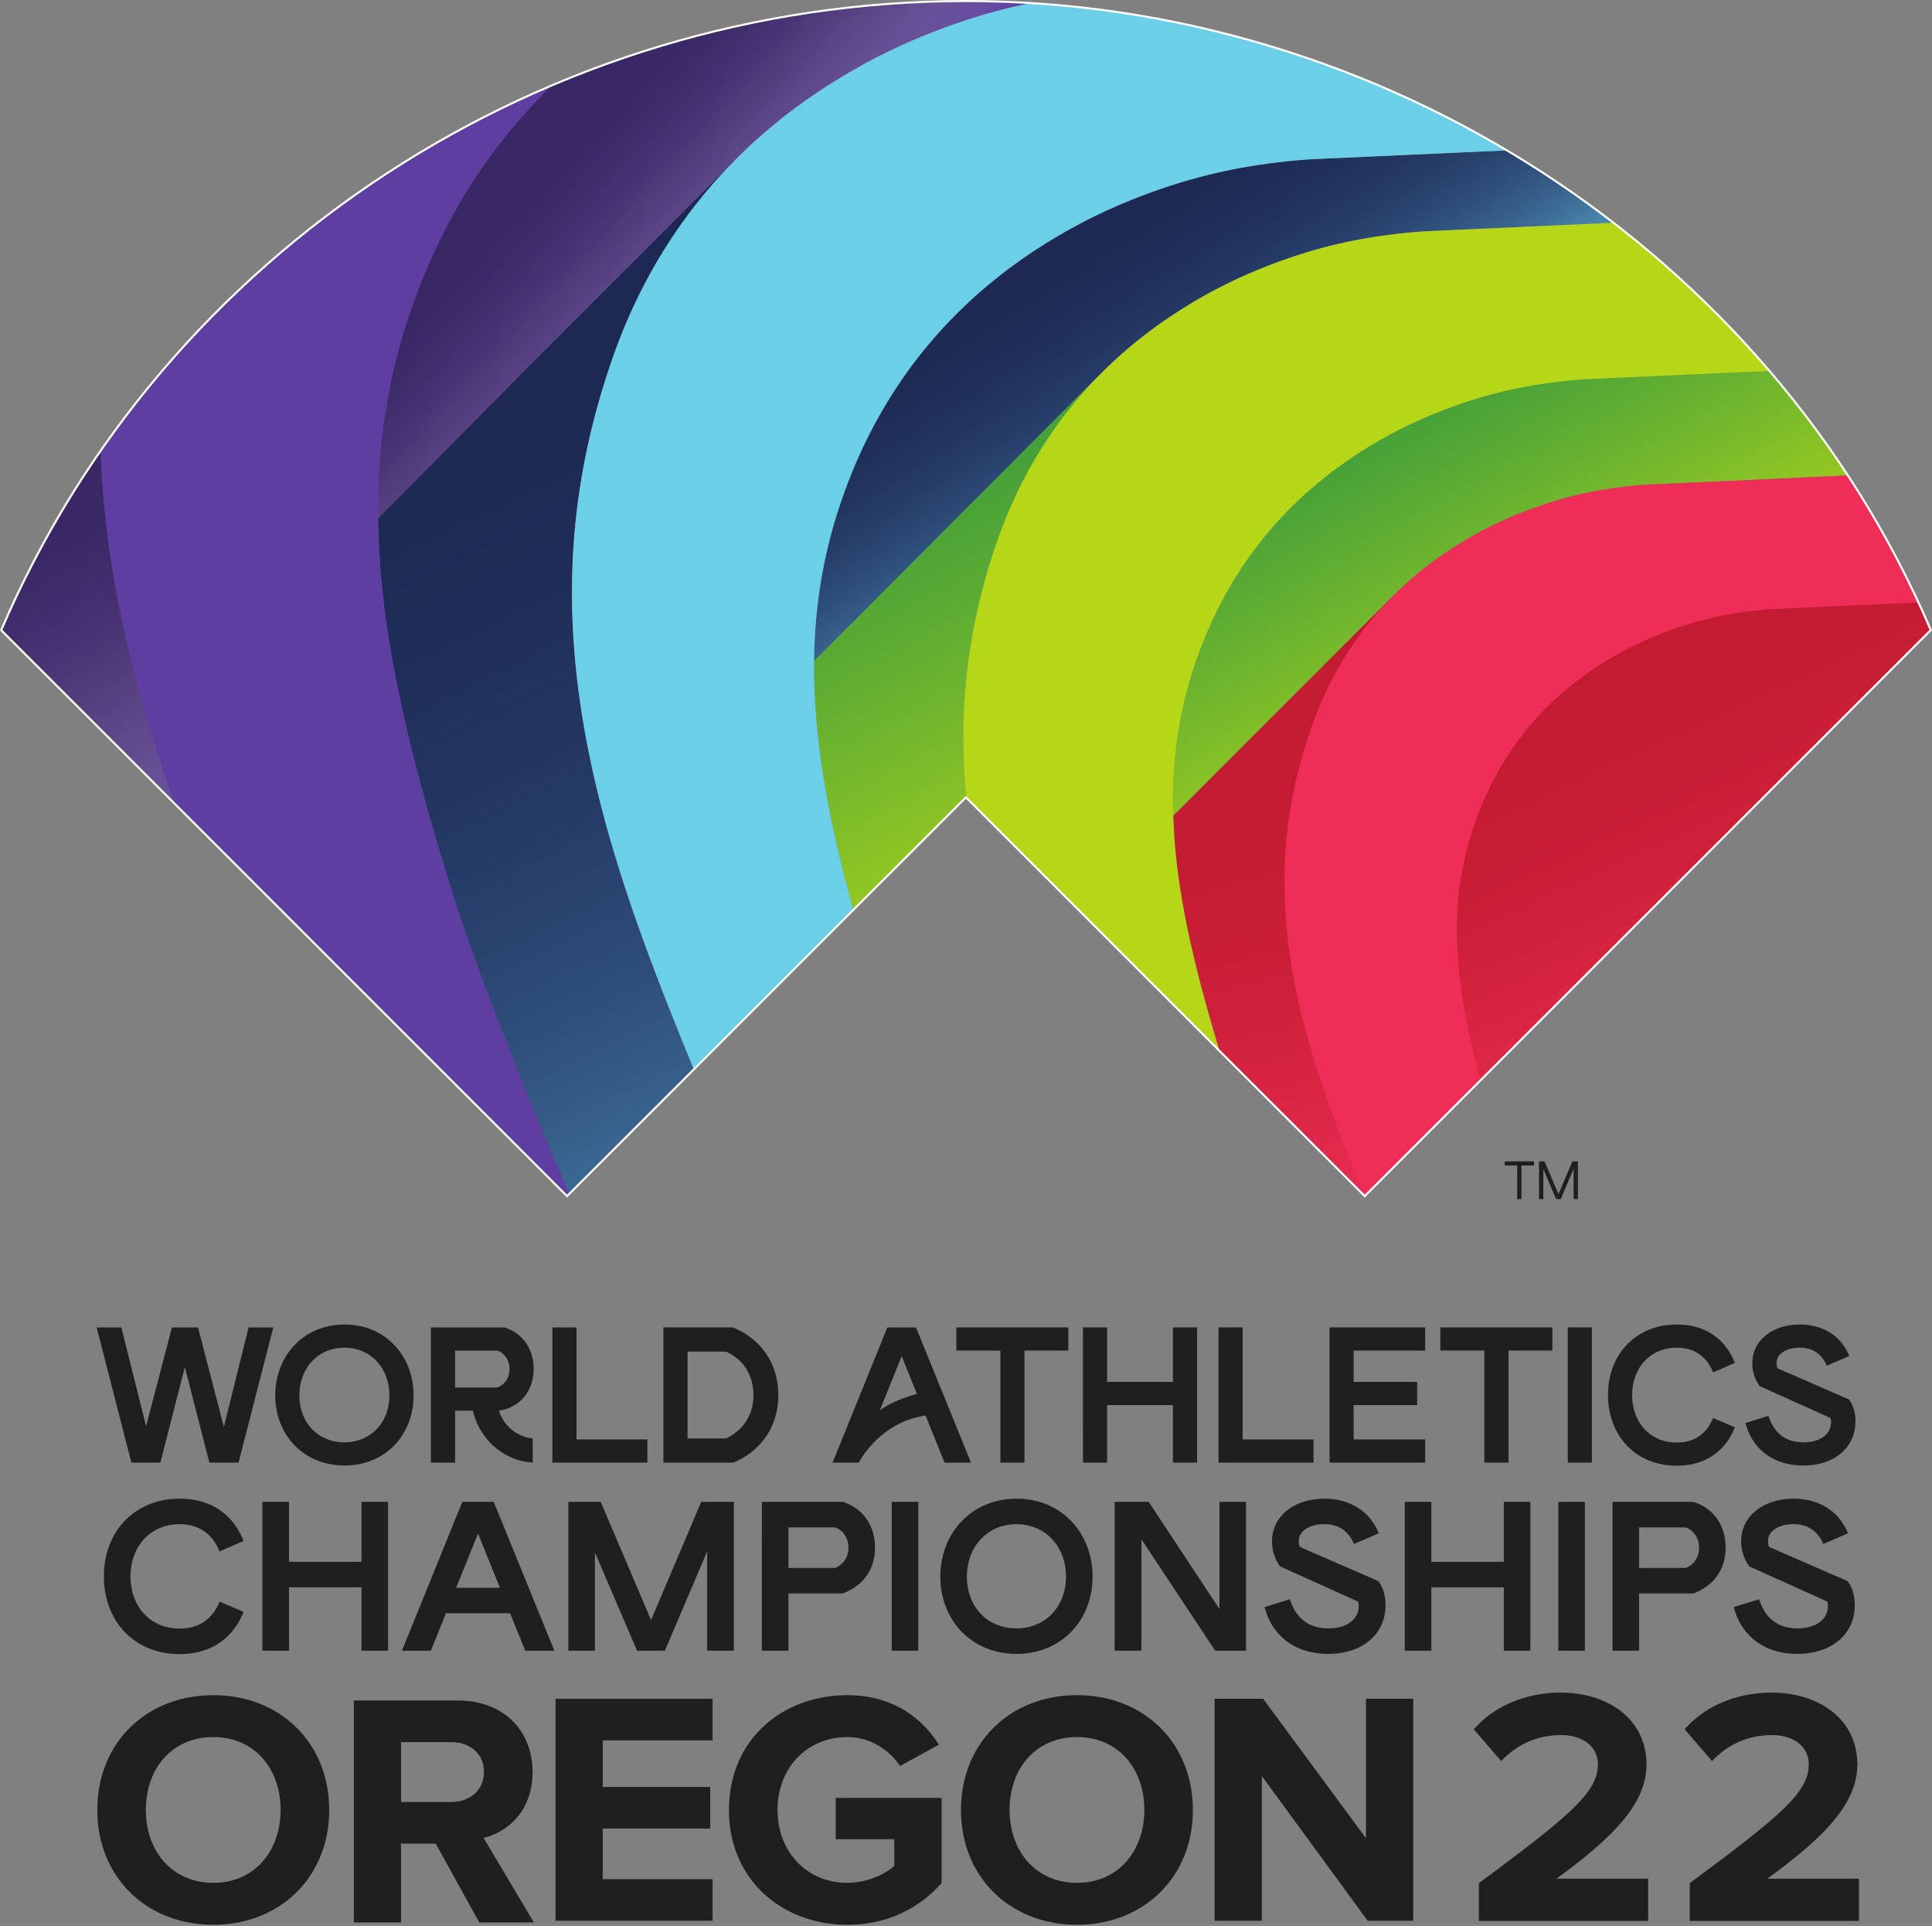 <svg width="310" height="309" xmlns="http://www.w3.org/2000/svg">
  <rect width="100%" height="100%" fill="#808080" stroke="none"/>
  <defs>
    <linearGradient id="c" gradientUnits="userSpaceOnUse" x1="-.633" y1="0" x2="1.954" y2="0" gradientTransform="scale(53.22) rotate(57.771 .999 3.3)">
      <stop offset="0" stop-color="#1d2953"/>
      <stop offset=".25" stop-color="#1d2953"/>
      <stop offset=".258" stop-color="#1d2953"/>
      <stop offset=".266" stop-color="#1d2a53"/>
      <stop offset=".273" stop-color="#1d2a54"/>
      <stop offset=".277" stop-color="#1d2a54"/>
      <stop offset=".281" stop-color="#1d2b54"/>
      <stop offset=".285" stop-color="#1d2b55"/>
      <stop offset=".289" stop-color="#1d2b55"/>
      <stop offset=".293" stop-color="#1e2b55"/>
      <stop offset=".297" stop-color="#1e2c56"/>
      <stop offset=".301" stop-color="#1e2c56"/>
      <stop offset=".305" stop-color="#1e2c57"/>
      <stop offset=".309" stop-color="#1e2d57"/>
      <stop offset=".313" stop-color="#1f2d57"/>
      <stop offset=".316" stop-color="#1f2e58"/>
      <stop offset=".32" stop-color="#1f2e58"/>
      <stop offset=".324" stop-color="#1f2f59"/>
      <stop offset=".328" stop-color="#1f2f5a"/>
      <stop offset=".332" stop-color="#20305a"/>
      <stop offset=".336" stop-color="#20305b"/>
      <stop offset=".34" stop-color="#20315b"/>
      <stop offset=".344" stop-color="#21315c"/>
      <stop offset=".348" stop-color="#21325d"/>
      <stop offset=".352" stop-color="#21335d"/>
      <stop offset=".355" stop-color="#21335e"/>
      <stop offset=".359" stop-color="#22345f"/>
      <stop offset=".363" stop-color="#223560"/>
      <stop offset=".367" stop-color="#223561"/>
      <stop offset=".371" stop-color="#233661"/>
      <stop offset=".375" stop-color="#233762"/>
      <stop offset=".379" stop-color="#243863"/>
      <stop offset=".383" stop-color="#243964"/>
      <stop offset=".387" stop-color="#243965"/>
      <stop offset=".391" stop-color="#253a66"/>
      <stop offset=".395" stop-color="#253b67"/>
      <stop offset=".398" stop-color="#263c68"/>
      <stop offset=".402" stop-color="#263d69"/>
      <stop offset=".406" stop-color="#273e6a"/>
      <stop offset=".41" stop-color="#273f6b"/>
      <stop offset=".414" stop-color="#28406c"/>
      <stop offset=".418" stop-color="#28426d"/>
      <stop offset=".422" stop-color="#29436f"/>
      <stop offset=".426" stop-color="#2a4470"/>
      <stop offset=".43" stop-color="#2a4571"/>
      <stop offset=".434" stop-color="#2b4672"/>
      <stop offset=".438" stop-color="#2b4874"/>
      <stop offset=".441" stop-color="#2c4975"/>
      <stop offset=".445" stop-color="#2d4a76"/>
      <stop offset=".449" stop-color="#2d4c78"/>
      <stop offset=".453" stop-color="#2e4d79"/>
      <stop offset=".457" stop-color="#2f4f7b"/>
      <stop offset=".461" stop-color="#2f507c"/>
      <stop offset=".465" stop-color="#30527e"/>
      <stop offset=".469" stop-color="#31547f"/>
      <stop offset=".473" stop-color="#325581"/>
      <stop offset=".477" stop-color="#335782"/>
      <stop offset=".48" stop-color="#335984"/>
      <stop offset=".484" stop-color="#345b86"/>
      <stop offset=".488" stop-color="#355c88"/>
      <stop offset=".492" stop-color="#365e89"/>
      <stop offset=".496" stop-color="#37608b"/>
      <stop offset=".5" stop-color="#38628d"/>
      <stop offset=".504" stop-color="#39648f"/>
      <stop offset=".508" stop-color="#3a6791"/>
      <stop offset=".512" stop-color="#3b6993"/>
      <stop offset=".516" stop-color="#3c6b95"/>
      <stop offset=".52" stop-color="#3d6d97"/>
      <stop offset=".523" stop-color="#3e7099"/>
      <stop offset=".527" stop-color="#3f729b"/>
      <stop offset=".531" stop-color="#41759e"/>
      <stop offset=".535" stop-color="#4277a0"/>
      <stop offset=".539" stop-color="#437aa2"/>
      <stop offset=".543" stop-color="#447ca4"/>
      <stop offset=".547" stop-color="#467fa7"/>
      <stop offset=".551" stop-color="#4782a9"/>
      <stop offset=".555" stop-color="#4885ac"/>
      <stop offset=".559" stop-color="#4a88ae"/>
      <stop offset=".563" stop-color="#4b8bb1"/>
      <stop offset=".566" stop-color="#4d8eb4"/>
      <stop offset=".57" stop-color="#4e91b6"/>
      <stop offset=".574" stop-color="#5095b9"/>
      <stop offset=".578" stop-color="#5198bc"/>
      <stop offset=".582" stop-color="#539bbf"/>
      <stop offset=".586" stop-color="#559fc2"/>
      <stop offset=".59" stop-color="#56a3c5"/>
      <stop offset=".594" stop-color="#58a6c8"/>
      <stop offset=".598" stop-color="#5aaacb"/>
      <stop offset=".602" stop-color="#5caecf"/>
      <stop offset=".605" stop-color="#5eb2d2"/>
      <stop offset=".609" stop-color="#60b6d5"/>
      <stop offset=".613" stop-color="#62bbd9"/>
      <stop offset=".617" stop-color="#64bfdc"/>
      <stop offset=".621" stop-color="#66c3e0"/>
      <stop offset=".625" stop-color="#68c8e3"/>
      <stop offset=".629" stop-color="#69cbe6"/>
      <stop offset=".633" stop-color="#6bcfe9"/>
      <stop offset=".641" stop-color="#6bcfe9"/>
      <stop offset=".656" stop-color="#6bcfe9"/>
      <stop offset=".688" stop-color="#6bcfe9"/>
      <stop offset=".75" stop-color="#6bcfe9"/>
      <stop offset="1" stop-color="#6bcfe9"/>
    </linearGradient>
    <linearGradient id="d" gradientUnits="userSpaceOnUse" x1="-.261" y1="0" x2="1.232" y2="0" gradientTransform="scale(68.526) rotate(65.082 .694 3.714)">
      <stop offset="0" stop-color="#c21b32"/>
      <stop offset=".125" stop-color="#c21b32"/>
      <stop offset=".188" stop-color="#c21b32"/>
      <stop offset=".219" stop-color="#c21b32"/>
      <stop offset=".25" stop-color="#c31b32"/>
      <stop offset=".266" stop-color="#c31b32"/>
      <stop offset=".281" stop-color="#c41c32"/>
      <stop offset=".297" stop-color="#c41c33"/>
      <stop offset=".313" stop-color="#c41c33"/>
      <stop offset=".32" stop-color="#c51c33"/>
      <stop offset=".328" stop-color="#c51c34"/>
      <stop offset=".336" stop-color="#c51c34"/>
      <stop offset=".344" stop-color="#c61c34"/>
      <stop offset=".352" stop-color="#c61d34"/>
      <stop offset=".359" stop-color="#c61d34"/>
      <stop offset=".367" stop-color="#c71d35"/>
      <stop offset=".375" stop-color="#c71d35"/>
      <stop offset=".383" stop-color="#c71d35"/>
      <stop offset=".391" stop-color="#c81d35"/>
      <stop offset=".398" stop-color="#c81d36"/>
      <stop offset=".406" stop-color="#c81e36"/>
      <stop offset=".414" stop-color="#c91e36"/>
      <stop offset=".422" stop-color="#c91e37"/>
      <stop offset=".43" stop-color="#c91e37"/>
      <stop offset=".438" stop-color="#ca1e37"/>
      <stop offset=".445" stop-color="#ca1e37"/>
      <stop offset=".453" stop-color="#cb1f38"/>
      <stop offset=".461" stop-color="#cb1f38"/>
      <stop offset=".469" stop-color="#cc1f39"/>
      <stop offset=".477" stop-color="#cc1f39"/>
      <stop offset=".484" stop-color="#cc1f39"/>
      <stop offset=".492" stop-color="#cd203a"/>
      <stop offset=".5" stop-color="#cd203a"/>
      <stop offset=".508" stop-color="#ce203a"/>
      <stop offset=".516" stop-color="#cf203b"/>
      <stop offset=".52" stop-color="#cf213b"/>
      <stop offset=".523" stop-color="#cf213b"/>
      <stop offset=".527" stop-color="#d0213c"/>
      <stop offset=".531" stop-color="#d0213c"/>
      <stop offset=".535" stop-color="#d0213c"/>
      <stop offset=".539" stop-color="#d0213c"/>
      <stop offset=".543" stop-color="#d1213d"/>
      <stop offset=".547" stop-color="#d1223d"/>
      <stop offset=".551" stop-color="#d1223d"/>
      <stop offset=".555" stop-color="#d2223d"/>
      <stop offset=".559" stop-color="#d2223e"/>
      <stop offset=".563" stop-color="#d2223e"/>
      <stop offset=".566" stop-color="#d2223e"/>
      <stop offset=".57" stop-color="#d3223e"/>
      <stop offset=".574" stop-color="#d3223f"/>
      <stop offset=".578" stop-color="#d3233f"/>
      <stop offset=".582" stop-color="#d4233f"/>
      <stop offset=".586" stop-color="#d4233f"/>
      <stop offset=".59" stop-color="#d42340"/>
      <stop offset=".594" stop-color="#d52340"/>
      <stop offset=".598" stop-color="#d52340"/>
      <stop offset=".602" stop-color="#d52440"/>
      <stop offset=".605" stop-color="#d62441"/>
      <stop offset=".609" stop-color="#d62441"/>
      <stop offset=".613" stop-color="#d62441"/>
      <stop offset=".617" stop-color="#d72441"/>
      <stop offset=".621" stop-color="#d72442"/>
      <stop offset=".625" stop-color="#d72442"/>
      <stop offset=".629" stop-color="#d82542"/>
      <stop offset=".633" stop-color="#d82543"/>
      <stop offset=".637" stop-color="#d82543"/>
      <stop offset=".641" stop-color="#d92543"/>
      <stop offset=".645" stop-color="#d92544"/>
      <stop offset=".648" stop-color="#d92544"/>
      <stop offset=".652" stop-color="#da2644"/>
      <stop offset=".656" stop-color="#da2644"/>
      <stop offset=".66" stop-color="#da2645"/>
      <stop offset=".664" stop-color="#db2645"/>
      <stop offset=".668" stop-color="#db2645"/>
      <stop offset=".672" stop-color="#dc2746"/>
      <stop offset=".676" stop-color="#dc2746"/>
      <stop offset=".68" stop-color="#dc2746"/>
      <stop offset=".684" stop-color="#dd2747"/>
      <stop offset=".688" stop-color="#dd2747"/>
      <stop offset=".691" stop-color="#dd2747"/>
      <stop offset=".695" stop-color="#de2848"/>
      <stop offset=".699" stop-color="#de2848"/>
      <stop offset=".703" stop-color="#df2849"/>
      <stop offset=".707" stop-color="#df2849"/>
      <stop offset=".711" stop-color="#df2849"/>
      <stop offset=".715" stop-color="#e0294a"/>
      <stop offset=".719" stop-color="#e0294a"/>
      <stop offset=".723" stop-color="#e1294a"/>
      <stop offset=".727" stop-color="#e1294b"/>
      <stop offset=".73" stop-color="#e2294b"/>
      <stop offset=".734" stop-color="#e22a4b"/>
      <stop offset=".738" stop-color="#e22a4c"/>
      <stop offset=".742" stop-color="#e32a4c"/>
      <stop offset=".746" stop-color="#e32a4d"/>
      <stop offset=".75" stop-color="#e42b4d"/>
      <stop offset=".754" stop-color="#e42b4d"/>
      <stop offset=".758" stop-color="#e52b4e"/>
      <stop offset=".762" stop-color="#e52b4e"/>
      <stop offset=".766" stop-color="#e52b4f"/>
      <stop offset=".77" stop-color="#e62c4f"/>
      <stop offset=".773" stop-color="#e62c50"/>
      <stop offset=".777" stop-color="#e72c50"/>
      <stop offset=".781" stop-color="#e72c50"/>
      <stop offset=".785" stop-color="#e82d51"/>
      <stop offset=".789" stop-color="#e82d51"/>
      <stop offset=".793" stop-color="#e92d52"/>
      <stop offset=".797" stop-color="#e92d52"/>
      <stop offset=".801" stop-color="#ea2e53"/>
      <stop offset=".805" stop-color="#ea2e53"/>
      <stop offset=".809" stop-color="#eb2e54"/>
      <stop offset=".813" stop-color="#eb2e54"/>
      <stop offset=".816" stop-color="#ec2f54"/>
      <stop offset=".82" stop-color="#ec2f55"/>
      <stop offset=".824" stop-color="#ed2f55"/>
      <stop offset=".828" stop-color="#ed2f56"/>
      <stop offset=".832" stop-color="#ee3056"/>
      <stop offset=".836" stop-color="#ee3057"/>
      <stop offset=".84" stop-color="#ef3057"/>
      <stop offset=".844" stop-color="#ef3058"/>
      <stop offset=".875" stop-color="#ef3058"/>
      <stop offset="1" stop-color="#ef3158"/>
    </linearGradient>
    <linearGradient id="e" gradientUnits="userSpaceOnUse" x1="-.438" y1="0" x2="1.577" y2="0" gradientTransform="rotate(61.232 53.574 222.9) scale(56.941)">
      <stop offset="0" stop-color="#46a139"/>
      <stop offset=".125" stop-color="#46a139"/>
      <stop offset=".188" stop-color="#46a139"/>
      <stop offset=".219" stop-color="#46a139"/>
      <stop offset=".223" stop-color="#47a138"/>
      <stop offset=".227" stop-color="#47a238"/>
      <stop offset=".23" stop-color="#48a238"/>
      <stop offset=".234" stop-color="#49a238"/>
      <stop offset=".238" stop-color="#4aa338"/>
      <stop offset=".242" stop-color="#4ba337"/>
      <stop offset=".246" stop-color="#4ba337"/>
      <stop offset=".25" stop-color="#4ca437"/>
      <stop offset=".254" stop-color="#4da437"/>
      <stop offset=".258" stop-color="#4ea537"/>
      <stop offset=".262" stop-color="#4ea536"/>
      <stop offset=".266" stop-color="#4fa536"/>
      <stop offset=".27" stop-color="#50a636"/>
      <stop offset=".273" stop-color="#51a636"/>
      <stop offset=".277" stop-color="#52a635"/>
      <stop offset=".281" stop-color="#52a735"/>
      <stop offset=".285" stop-color="#53a735"/>
      <stop offset=".289" stop-color="#54a835"/>
      <stop offset=".293" stop-color="#55a835"/>
      <stop offset=".297" stop-color="#56a834"/>
      <stop offset=".301" stop-color="#56a934"/>
      <stop offset=".305" stop-color="#57a934"/>
      <stop offset=".309" stop-color="#58aa34"/>
      <stop offset=".313" stop-color="#59aa33"/>
      <stop offset=".316" stop-color="#5aaa33"/>
      <stop offset=".32" stop-color="#5aab33"/>
      <stop offset=".324" stop-color="#5bab33"/>
      <stop offset=".328" stop-color="#5cac32"/>
      <stop offset=".332" stop-color="#5dac32"/>
      <stop offset=".336" stop-color="#5eac32"/>
      <stop offset=".34" stop-color="#5fad32"/>
      <stop offset=".344" stop-color="#5fad32"/>
      <stop offset=".348" stop-color="#60ae31"/>
      <stop offset=".352" stop-color="#61ae31"/>
      <stop offset=".355" stop-color="#62ae31"/>
      <stop offset=".359" stop-color="#63af31"/>
      <stop offset=".363" stop-color="#64af30"/>
      <stop offset=".367" stop-color="#64b030"/>
      <stop offset=".371" stop-color="#65b030"/>
      <stop offset=".375" stop-color="#66b030"/>
      <stop offset=".379" stop-color="#67b12f"/>
      <stop offset=".383" stop-color="#68b12f"/>
      <stop offset=".387" stop-color="#69b22f"/>
      <stop offset=".391" stop-color="#69b22f"/>
      <stop offset=".395" stop-color="#6ab32e"/>
      <stop offset=".398" stop-color="#6bb32e"/>
      <stop offset=".402" stop-color="#6cb32e"/>
      <stop offset=".406" stop-color="#6db42e"/>
      <stop offset=".41" stop-color="#6eb42d"/>
      <stop offset=".414" stop-color="#6fb52d"/>
      <stop offset=".418" stop-color="#6fb52d"/>
      <stop offset=".422" stop-color="#70b62d"/>
      <stop offset=".426" stop-color="#71b62c"/>
      <stop offset=".43" stop-color="#72b62c"/>
      <stop offset=".434" stop-color="#73b72c"/>
      <stop offset=".438" stop-color="#74b72c"/>
      <stop offset=".441" stop-color="#75b82b"/>
      <stop offset=".445" stop-color="#75b82b"/>
      <stop offset=".449" stop-color="#76b92b"/>
      <stop offset=".453" stop-color="#77b92b"/>
      <stop offset=".457" stop-color="#78b92a"/>
      <stop offset=".461" stop-color="#79ba2a"/>
      <stop offset=".465" stop-color="#7aba2a"/>
      <stop offset=".469" stop-color="#7bbb2a"/>
      <stop offset=".473" stop-color="#7bbb29"/>
      <stop offset=".477" stop-color="#7cbc29"/>
      <stop offset=".48" stop-color="#7dbc29"/>
      <stop offset=".484" stop-color="#7ebd29"/>
      <stop offset=".488" stop-color="#7fbd28"/>
      <stop offset=".492" stop-color="#80be28"/>
      <stop offset=".496" stop-color="#81be28"/>
      <stop offset=".5" stop-color="#82be27"/>
      <stop offset=".504" stop-color="#82bf27"/>
      <stop offset=".508" stop-color="#83bf27"/>
      <stop offset=".512" stop-color="#84c027"/>
      <stop offset=".516" stop-color="#85c026"/>
      <stop offset=".52" stop-color="#86c126"/>
      <stop offset=".523" stop-color="#87c126"/>
      <stop offset=".527" stop-color="#88c226"/>
      <stop offset=".531" stop-color="#89c225"/>
      <stop offset=".535" stop-color="#8ac325"/>
      <stop offset=".539" stop-color="#8ac325"/>
      <stop offset=".543" stop-color="#8bc325"/>
      <stop offset=".547" stop-color="#8cc424"/>
      <stop offset=".551" stop-color="#8dc424"/>
      <stop offset=".555" stop-color="#8ec524"/>
      <stop offset=".559" stop-color="#8fc523"/>
      <stop offset=".563" stop-color="#90c623"/>
      <stop offset=".566" stop-color="#91c623"/>
      <stop offset=".57" stop-color="#92c723"/>
      <stop offset=".574" stop-color="#93c722"/>
      <stop offset=".578" stop-color="#93c822"/>
      <stop offset=".582" stop-color="#94c822"/>
      <stop offset=".586" stop-color="#95c921"/>
      <stop offset=".59" stop-color="#96c921"/>
      <stop offset=".594" stop-color="#97ca21"/>
      <stop offset=".598" stop-color="#98ca21"/>
      <stop offset=".602" stop-color="#99cb20"/>
      <stop offset=".605" stop-color="#9acb20"/>
      <stop offset=".609" stop-color="#9bcc20"/>
      <stop offset=".613" stop-color="#9ccc1f"/>
      <stop offset=".617" stop-color="#9dcd1f"/>
      <stop offset=".621" stop-color="#9dcd1f"/>
      <stop offset=".625" stop-color="#9ece1f"/>
      <stop offset=".629" stop-color="#9fce1e"/>
      <stop offset=".633" stop-color="#a0ce1e"/>
      <stop offset=".637" stop-color="#a1cf1e"/>
      <stop offset=".641" stop-color="#a2cf1d"/>
      <stop offset=".645" stop-color="#a3d01d"/>
      <stop offset=".648" stop-color="#a4d01d"/>
      <stop offset=".652" stop-color="#a5d11d"/>
      <stop offset=".656" stop-color="#a6d11c"/>
      <stop offset=".66" stop-color="#a7d21c"/>
      <stop offset=".664" stop-color="#a8d21c"/>
      <stop offset=".668" stop-color="#a9d31b"/>
      <stop offset=".672" stop-color="#a9d31b"/>
      <stop offset=".676" stop-color="#aad41b"/>
      <stop offset=".68" stop-color="#abd41b"/>
      <stop offset=".684" stop-color="#acd51a"/>
      <stop offset=".688" stop-color="#add51a"/>
      <stop offset=".691" stop-color="#aed61a"/>
      <stop offset=".695" stop-color="#afd719"/>
      <stop offset=".699" stop-color="#b0d719"/>
      <stop offset=".703" stop-color="#b1d819"/>
      <stop offset=".707" stop-color="#b2d818"/>
      <stop offset=".711" stop-color="#b3d918"/>
      <stop offset=".719" stop-color="#b3d918"/>
      <stop offset=".75" stop-color="#b3d918"/>
      <stop offset="1" stop-color="#b3d918"/>
    </linearGradient>
    <linearGradient id="f" gradientUnits="userSpaceOnUse" x1="-.349" y1="0" x2=".952" y2="0" gradientTransform="scale(78.458) rotate(75.184 .326 2.466)">
      <stop offset="0" stop-color="#c21b32"/>
      <stop offset=".25" stop-color="#c21b32"/>
      <stop offset=".313" stop-color="#c21b32"/>
      <stop offset=".344" stop-color="#c31b32"/>
      <stop offset=".359" stop-color="#c31b32"/>
      <stop offset=".375" stop-color="#c31b32"/>
      <stop offset=".391" stop-color="#c41c33"/>
      <stop offset=".406" stop-color="#c41c33"/>
      <stop offset=".422" stop-color="#c41c33"/>
      <stop offset=".438" stop-color="#c51c33"/>
      <stop offset=".453" stop-color="#c51c34"/>
      <stop offset=".469" stop-color="#c61d34"/>
      <stop offset=".477" stop-color="#c61d34"/>
      <stop offset=".484" stop-color="#c61d35"/>
      <stop offset=".492" stop-color="#c71d35"/>
      <stop offset=".5" stop-color="#c71d35"/>
      <stop offset=".508" stop-color="#c71d35"/>
      <stop offset=".516" stop-color="#c81d35"/>
      <stop offset=".523" stop-color="#c81d36"/>
      <stop offset=".531" stop-color="#c81e36"/>
      <stop offset=".539" stop-color="#c81e36"/>
      <stop offset=".547" stop-color="#c91e36"/>
      <stop offset=".555" stop-color="#c91e37"/>
      <stop offset=".563" stop-color="#ca1e37"/>
      <stop offset=".57" stop-color="#ca1e37"/>
      <stop offset=".578" stop-color="#ca1e37"/>
      <stop offset=".586" stop-color="#cb1f38"/>
      <stop offset=".594" stop-color="#cb1f38"/>
      <stop offset=".602" stop-color="#cb1f38"/>
      <stop offset=".609" stop-color="#cc1f39"/>
      <stop offset=".617" stop-color="#cc1f39"/>
      <stop offset=".625" stop-color="#cd2039"/>
      <stop offset=".633" stop-color="#cd203a"/>
      <stop offset=".641" stop-color="#cd203a"/>
      <stop offset=".648" stop-color="#ce203a"/>
      <stop offset=".656" stop-color="#ce203b"/>
      <stop offset=".664" stop-color="#cf213b"/>
      <stop offset=".672" stop-color="#cf213b"/>
      <stop offset=".68" stop-color="#d0213c"/>
      <stop offset=".688" stop-color="#d0213c"/>
      <stop offset=".695" stop-color="#d1213d"/>
      <stop offset=".703" stop-color="#d1223d"/>
      <stop offset=".711" stop-color="#d2223d"/>
      <stop offset=".719" stop-color="#d2223e"/>
      <stop offset=".727" stop-color="#d3223e"/>
      <stop offset=".734" stop-color="#d3233f"/>
      <stop offset=".738" stop-color="#d4233f"/>
      <stop offset=".742" stop-color="#d4233f"/>
      <stop offset=".746" stop-color="#d42340"/>
      <stop offset=".75" stop-color="#d52340"/>
      <stop offset=".754" stop-color="#d52340"/>
      <stop offset=".758" stop-color="#d52440"/>
      <stop offset=".762" stop-color="#d62441"/>
      <stop offset=".766" stop-color="#d62441"/>
      <stop offset=".77" stop-color="#d62441"/>
      <stop offset=".773" stop-color="#d62441"/>
      <stop offset=".777" stop-color="#d72442"/>
      <stop offset=".781" stop-color="#d72442"/>
      <stop offset=".785" stop-color="#d72442"/>
      <stop offset=".789" stop-color="#d82542"/>
      <stop offset=".793" stop-color="#d82543"/>
      <stop offset=".797" stop-color="#d82543"/>
      <stop offset=".801" stop-color="#d82543"/>
      <stop offset=".805" stop-color="#d92543"/>
      <stop offset=".809" stop-color="#d92544"/>
      <stop offset=".813" stop-color="#d92644"/>
      <stop offset=".816" stop-color="#da2644"/>
      <stop offset=".82" stop-color="#da2644"/>
      <stop offset=".824" stop-color="#da2645"/>
      <stop offset=".828" stop-color="#db2645"/>
      <stop offset=".832" stop-color="#db2645"/>
      <stop offset=".836" stop-color="#db2646"/>
      <stop offset=".84" stop-color="#dc2746"/>
      <stop offset=".844" stop-color="#dc2746"/>
      <stop offset=".848" stop-color="#dc2746"/>
      <stop offset=".852" stop-color="#dd2747"/>
      <stop offset=".855" stop-color="#dd2747"/>
      <stop offset=".859" stop-color="#dd2747"/>
      <stop offset=".863" stop-color="#de2848"/>
      <stop offset=".867" stop-color="#de2848"/>
      <stop offset=".871" stop-color="#de2848"/>
      <stop offset=".875" stop-color="#df2849"/>
      <stop offset=".879" stop-color="#df2849"/>
      <stop offset=".883" stop-color="#df2849"/>
      <stop offset=".887" stop-color="#e0294a"/>
      <stop offset=".891" stop-color="#e0294a"/>
      <stop offset=".895" stop-color="#e1294a"/>
      <stop offset=".898" stop-color="#e1294a"/>
      <stop offset=".902" stop-color="#e1294b"/>
      <stop offset=".906" stop-color="#e22a4b"/>
      <stop offset=".91" stop-color="#e22a4b"/>
      <stop offset=".914" stop-color="#e22a4c"/>
      <stop offset=".918" stop-color="#e32a4c"/>
      <stop offset=".922" stop-color="#e32a4d"/>
      <stop offset=".926" stop-color="#e32a4d"/>
      <stop offset=".93" stop-color="#e42b4d"/>
      <stop offset=".934" stop-color="#e42b4e"/>
      <stop offset=".938" stop-color="#e52b4e"/>
      <stop offset=".941" stop-color="#e52b4e"/>
      <stop offset=".945" stop-color="#e52b4f"/>
      <stop offset=".949" stop-color="#e62c4f"/>
      <stop offset=".953" stop-color="#e62c4f"/>
      <stop offset=".957" stop-color="#e72c50"/>
      <stop offset=".961" stop-color="#e72c50"/>
      <stop offset=".965" stop-color="#e72c50"/>
      <stop offset=".969" stop-color="#e82d51"/>
      <stop offset=".973" stop-color="#e82d51"/>
      <stop offset=".977" stop-color="#e92d52"/>
      <stop offset=".98" stop-color="#e92d52"/>
      <stop offset=".984" stop-color="#e92d52"/>
      <stop offset=".988" stop-color="#ea2e53"/>
      <stop offset=".992" stop-color="#ea2e53"/>
      <stop offset=".996" stop-color="#eb2e54"/>
      <stop offset="1" stop-color="#eb2e54"/>
    </linearGradient>
    <linearGradient id="g" gradientUnits="userSpaceOnUse" x1="-.933" y1="0" x2="2.472" y2="0" gradientTransform="scale(39.12) rotate(42.663 .461 3.241)">
      <stop offset="0" stop-color="#392766"/>
      <stop offset=".25" stop-color="#392766"/>
      <stop offset=".281" stop-color="#392766"/>
      <stop offset=".289" stop-color="#392766"/>
      <stop offset=".293" stop-color="#3a2767"/>
      <stop offset=".297" stop-color="#3a2867"/>
      <stop offset=".301" stop-color="#3a2867"/>
      <stop offset=".305" stop-color="#3b2867"/>
      <stop offset=".309" stop-color="#3b2968"/>
      <stop offset=".313" stop-color="#3c2968"/>
      <stop offset=".316" stop-color="#3c2969"/>
      <stop offset=".32" stop-color="#3d2a69"/>
      <stop offset=".324" stop-color="#3d2a6a"/>
      <stop offset=".328" stop-color="#3e2b6a"/>
      <stop offset=".332" stop-color="#3f2c6b"/>
      <stop offset=".336" stop-color="#3f2c6c"/>
      <stop offset=".34" stop-color="#402d6c"/>
      <stop offset=".344" stop-color="#412e6d"/>
      <stop offset=".348" stop-color="#422e6e"/>
      <stop offset=".352" stop-color="#432f6f"/>
      <stop offset=".355" stop-color="#43306f"/>
      <stop offset=".359" stop-color="#443170"/>
      <stop offset=".363" stop-color="#453171"/>
      <stop offset=".367" stop-color="#463272"/>
      <stop offset=".371" stop-color="#473373"/>
      <stop offset=".375" stop-color="#483474"/>
      <stop offset=".379" stop-color="#493575"/>
      <stop offset=".383" stop-color="#4a3676"/>
      <stop offset=".387" stop-color="#4b3777"/>
      <stop offset=".391" stop-color="#4c3878"/>
      <stop offset=".395" stop-color="#4e3979"/>
      <stop offset=".398" stop-color="#4f3a7a"/>
      <stop offset=".402" stop-color="#503b7b"/>
      <stop offset=".406" stop-color="#513c7c"/>
      <stop offset=".41" stop-color="#523d7d"/>
      <stop offset=".414" stop-color="#533e7e"/>
      <stop offset=".418" stop-color="#543f80"/>
      <stop offset=".422" stop-color="#564081"/>
      <stop offset=".426" stop-color="#574182"/>
      <stop offset=".43" stop-color="#584383"/>
      <stop offset=".434" stop-color="#594484"/>
      <stop offset=".438" stop-color="#5a4586"/>
      <stop offset=".441" stop-color="#5b4687"/>
      <stop offset=".445" stop-color="#5c4788"/>
      <stop offset=".449" stop-color="#5d4889"/>
      <stop offset=".453" stop-color="#5e498b"/>
      <stop offset=".457" stop-color="#5f4a8c"/>
      <stop offset=".461" stop-color="#604a8d"/>
      <stop offset=".465" stop-color="#614b8e"/>
      <stop offset=".469" stop-color="#624c90"/>
      <stop offset=".473" stop-color="#634d91"/>
      <stop offset=".477" stop-color="#644d92"/>
      <stop offset=".48" stop-color="#654e93"/>
      <stop offset=".484" stop-color="#664f95"/>
      <stop offset=".488" stop-color="#664f96"/>
      <stop offset=".492" stop-color="#675097"/>
      <stop offset=".496" stop-color="#675098"/>
      <stop offset=".5" stop-color="#685099"/>
      <stop offset=".504" stop-color="#68509a"/>
      <stop offset=".508" stop-color="#68509b"/>
      <stop offset=".512" stop-color="#69509c"/>
      <stop offset=".516" stop-color="#69509d"/>
      <stop offset=".52" stop-color="#69509e"/>
      <stop offset=".523" stop-color="#694f9f"/>
      <stop offset=".527" stop-color="#694fa0"/>
      <stop offset=".531" stop-color="#684ea0"/>
      <stop offset=".535" stop-color="#684da1"/>
      <stop offset=".539" stop-color="#674ca2"/>
      <stop offset=".543" stop-color="#674ba2"/>
      <stop offset=".547" stop-color="#664aa2"/>
      <stop offset=".551" stop-color="#6549a3"/>
      <stop offset=".555" stop-color="#6447a3"/>
      <stop offset=".559" stop-color="#6346a3"/>
      <stop offset=".563" stop-color="#6244a3"/>
      <stop offset=".566" stop-color="#6143a3"/>
      <stop offset=".57" stop-color="#6042a3"/>
      <stop offset=".578" stop-color="#6042a3"/>
      <stop offset=".594" stop-color="#6042a3"/>
      <stop offset=".625" stop-color="#6042a3"/>
      <stop offset=".75" stop-color="#6042a3"/>
      <stop offset="1" stop-color="#6042a3"/>
    </linearGradient>
    <linearGradient id="h" gradientUnits="userSpaceOnUse" x1="-.379" y1="0" x2=".975" y2="0" gradientTransform="scale(72.227) rotate(62.567 .073 2.238)">
      <stop offset="0" stop-color="#46a139"/>
      <stop offset=".25" stop-color="#46a139"/>
      <stop offset=".281" stop-color="#46a139"/>
      <stop offset=".285" stop-color="#46a139"/>
      <stop offset=".289" stop-color="#47a138"/>
      <stop offset=".293" stop-color="#47a238"/>
      <stop offset=".297" stop-color="#48a238"/>
      <stop offset=".301" stop-color="#48a238"/>
      <stop offset=".305" stop-color="#49a238"/>
      <stop offset=".309" stop-color="#49a338"/>
      <stop offset=".313" stop-color="#4aa338"/>
      <stop offset=".316" stop-color="#4aa337"/>
      <stop offset=".32" stop-color="#4ba337"/>
      <stop offset=".324" stop-color="#4ca437"/>
      <stop offset=".328" stop-color="#4ca437"/>
      <stop offset=".332" stop-color="#4da437"/>
      <stop offset=".336" stop-color="#4da437"/>
      <stop offset=".34" stop-color="#4ea537"/>
      <stop offset=".344" stop-color="#4ea536"/>
      <stop offset=".348" stop-color="#4fa536"/>
      <stop offset=".352" stop-color="#4fa536"/>
      <stop offset=".355" stop-color="#50a636"/>
      <stop offset=".359" stop-color="#50a636"/>
      <stop offset=".363" stop-color="#51a636"/>
      <stop offset=".367" stop-color="#51a636"/>
      <stop offset=".371" stop-color="#52a735"/>
      <stop offset=".375" stop-color="#52a735"/>
      <stop offset=".379" stop-color="#53a735"/>
      <stop offset=".383" stop-color="#53a735"/>
      <stop offset=".387" stop-color="#54a835"/>
      <stop offset=".391" stop-color="#55a835"/>
      <stop offset=".395" stop-color="#55a834"/>
      <stop offset=".398" stop-color="#56a834"/>
      <stop offset=".402" stop-color="#56a934"/>
      <stop offset=".406" stop-color="#57a934"/>
      <stop offset=".41" stop-color="#57a934"/>
      <stop offset=".414" stop-color="#58a934"/>
      <stop offset=".418" stop-color="#58aa34"/>
      <stop offset=".422" stop-color="#59aa33"/>
      <stop offset=".426" stop-color="#59aa33"/>
      <stop offset=".43" stop-color="#5aab33"/>
      <stop offset=".434" stop-color="#5bab33"/>
      <stop offset=".438" stop-color="#5bab33"/>
      <stop offset=".441" stop-color="#5cab33"/>
      <stop offset=".445" stop-color="#5cac32"/>
      <stop offset=".449" stop-color="#5dac32"/>
      <stop offset=".453" stop-color="#5dac32"/>
      <stop offset=".457" stop-color="#5eac32"/>
      <stop offset=".461" stop-color="#5ead32"/>
      <stop offset=".465" stop-color="#5fad32"/>
      <stop offset=".469" stop-color="#60ad32"/>
      <stop offset=".473" stop-color="#60ae31"/>
      <stop offset=".477" stop-color="#61ae31"/>
      <stop offset=".48" stop-color="#61ae31"/>
      <stop offset=".484" stop-color="#62ae31"/>
      <stop offset=".488" stop-color="#62af31"/>
      <stop offset=".492" stop-color="#63af31"/>
      <stop offset=".496" stop-color="#63af30"/>
      <stop offset=".5" stop-color="#64af30"/>
      <stop offset=".504" stop-color="#65b030"/>
      <stop offset=".508" stop-color="#65b030"/>
      <stop offset=".512" stop-color="#66b030"/>
      <stop offset=".516" stop-color="#66b130"/>
      <stop offset=".52" stop-color="#67b12f"/>
      <stop offset=".523" stop-color="#67b12f"/>
      <stop offset=".527" stop-color="#68b12f"/>
      <stop offset=".531" stop-color="#68b22f"/>
      <stop offset=".535" stop-color="#69b22f"/>
      <stop offset=".539" stop-color="#6ab22f"/>
      <stop offset=".543" stop-color="#6ab32e"/>
      <stop offset=".547" stop-color="#6bb32e"/>
      <stop offset=".551" stop-color="#6bb32e"/>
      <stop offset=".555" stop-color="#6cb32e"/>
      <stop offset=".559" stop-color="#6cb42e"/>
      <stop offset=".563" stop-color="#6db42e"/>
      <stop offset=".566" stop-color="#6eb42d"/>
      <stop offset=".57" stop-color="#6eb52d"/>
      <stop offset=".574" stop-color="#6fb52d"/>
      <stop offset=".578" stop-color="#6fb52d"/>
      <stop offset=".582" stop-color="#70b52d"/>
      <stop offset=".586" stop-color="#70b62d"/>
      <stop offset=".59" stop-color="#71b62c"/>
      <stop offset=".594" stop-color="#72b62c"/>
      <stop offset=".598" stop-color="#72b72c"/>
      <stop offset=".602" stop-color="#73b72c"/>
      <stop offset=".605" stop-color="#73b72c"/>
      <stop offset=".609" stop-color="#74b72c"/>
      <stop offset=".613" stop-color="#75b82b"/>
      <stop offset=".617" stop-color="#75b82b"/>
      <stop offset=".621" stop-color="#76b82b"/>
      <stop offset=".625" stop-color="#76b92b"/>
      <stop offset=".629" stop-color="#77b92b"/>
      <stop offset=".633" stop-color="#77b92b"/>
      <stop offset=".637" stop-color="#78ba2a"/>
      <stop offset=".641" stop-color="#79ba2a"/>
      <stop offset=".645" stop-color="#79ba2a"/>
      <stop offset=".648" stop-color="#7aba2a"/>
      <stop offset=".652" stop-color="#7abb2a"/>
      <stop offset=".656" stop-color="#7bbb29"/>
      <stop offset=".66" stop-color="#7cbb29"/>
      <stop offset=".664" stop-color="#7cbc29"/>
      <stop offset=".668" stop-color="#7dbc29"/>
      <stop offset=".672" stop-color="#7dbc29"/>
      <stop offset=".676" stop-color="#7ebc29"/>
      <stop offset=".68" stop-color="#7ebd28"/>
      <stop offset=".684" stop-color="#7fbd28"/>
      <stop offset=".688" stop-color="#80bd28"/>
      <stop offset=".691" stop-color="#80be28"/>
      <stop offset=".695" stop-color="#81be28"/>
      <stop offset=".699" stop-color="#81be28"/>
      <stop offset=".703" stop-color="#82bf27"/>
      <stop offset=".707" stop-color="#83bf27"/>
      <stop offset=".711" stop-color="#83bf27"/>
      <stop offset=".715" stop-color="#84c027"/>
      <stop offset=".719" stop-color="#84c027"/>
      <stop offset=".723" stop-color="#85c026"/>
      <stop offset=".727" stop-color="#86c026"/>
      <stop offset=".73" stop-color="#86c126"/>
      <stop offset=".734" stop-color="#87c126"/>
      <stop offset=".738" stop-color="#87c126"/>
      <stop offset=".742" stop-color="#88c226"/>
      <stop offset=".746" stop-color="#89c225"/>
      <stop offset=".75" stop-color="#89c225"/>
      <stop offset=".754" stop-color="#8ac325"/>
      <stop offset=".758" stop-color="#8ac325"/>
      <stop offset=".762" stop-color="#8bc325"/>
      <stop offset=".766" stop-color="#8cc424"/>
      <stop offset=".77" stop-color="#8cc424"/>
      <stop offset=".773" stop-color="#8dc424"/>
      <stop offset=".777" stop-color="#8dc524"/>
      <stop offset=".781" stop-color="#8ec524"/>
      <stop offset=".785" stop-color="#8fc524"/>
      <stop offset=".789" stop-color="#8fc523"/>
      <stop offset=".793" stop-color="#90c623"/>
      <stop offset=".797" stop-color="#90c623"/>
      <stop offset=".801" stop-color="#91c623"/>
      <stop offset=".805" stop-color="#92c723"/>
      <stop offset=".809" stop-color="#92c722"/>
      <stop offset=".813" stop-color="#93c722"/>
      <stop offset=".816" stop-color="#93c822"/>
      <stop offset=".82" stop-color="#94c822"/>
      <stop offset=".824" stop-color="#95c822"/>
      <stop offset=".828" stop-color="#95c921"/>
      <stop offset=".832" stop-color="#96c921"/>
      <stop offset=".836" stop-color="#96c921"/>
      <stop offset=".84" stop-color="#97ca21"/>
      <stop offset=".844" stop-color="#98ca21"/>
      <stop offset=".848" stop-color="#98ca21"/>
      <stop offset=".852" stop-color="#99cb20"/>
      <stop offset=".855" stop-color="#99cb20"/>
      <stop offset=".859" stop-color="#9acb20"/>
      <stop offset=".863" stop-color="#9bcc20"/>
      <stop offset=".867" stop-color="#9bcc20"/>
      <stop offset=".871" stop-color="#9ccc1f"/>
      <stop offset=".875" stop-color="#9dcd1f"/>
      <stop offset=".879" stop-color="#9dcd1f"/>
      <stop offset=".883" stop-color="#9ecd1f"/>
      <stop offset=".887" stop-color="#9ece1f"/>
      <stop offset=".891" stop-color="#9fce1e"/>
      <stop offset=".895" stop-color="#a0ce1e"/>
      <stop offset=".898" stop-color="#a0cf1e"/>
      <stop offset=".902" stop-color="#a1cf1e"/>
      <stop offset=".906" stop-color="#a2cf1e"/>
      <stop offset=".91" stop-color="#a2d01d"/>
      <stop offset=".914" stop-color="#a3d01d"/>
      <stop offset=".918" stop-color="#a3d01d"/>
      <stop offset=".922" stop-color="#a4d11d"/>
      <stop offset=".926" stop-color="#a5d11d"/>
      <stop offset=".93" stop-color="#a5d11c"/>
      <stop offset=".934" stop-color="#a6d21c"/>
      <stop offset=".938" stop-color="#a6d21c"/>
      <stop offset=".941" stop-color="#a7d21c"/>
      <stop offset=".945" stop-color="#a8d31c"/>
      <stop offset=".949" stop-color="#a8d31c"/>
      <stop offset=".953" stop-color="#a9d31b"/>
      <stop offset=".957" stop-color="#aad41b"/>
      <stop offset=".961" stop-color="#aad41b"/>
      <stop offset=".965" stop-color="#abd41b"/>
      <stop offset=".969" stop-color="#abd51b"/>
      <stop offset=".973" stop-color="#acd51a"/>
      <stop offset=".977" stop-color="#add51a"/>
      <stop offset=".98" stop-color="#add61a"/>
      <stop offset=".984" stop-color="#aed61a"/>
      <stop offset=".988" stop-color="#afd61a"/>
      <stop offset=".992" stop-color="#afd719"/>
      <stop offset=".996" stop-color="#b0d719"/>
      <stop offset="1" stop-color="#b1d719"/>
    </linearGradient>
    <linearGradient id="b" gradientUnits="userSpaceOnUse" x1="-.219" y1="0" x2=".759" y2="0" gradientTransform="scale(178.346) rotate(63.516 -.043 .53)">
      <stop offset="0" stop-color="#1d2953"/>
      <stop offset=".25" stop-color="#1d2953"/>
      <stop offset=".281" stop-color="#1d2a53"/>
      <stop offset=".297" stop-color="#1d2a54"/>
      <stop offset=".313" stop-color="#1d2a54"/>
      <stop offset=".328" stop-color="#1d2b54"/>
      <stop offset=".336" stop-color="#1d2b55"/>
      <stop offset=".344" stop-color="#1d2b55"/>
      <stop offset=".352" stop-color="#1e2b55"/>
      <stop offset=".359" stop-color="#1e2b56"/>
      <stop offset=".367" stop-color="#1e2c56"/>
      <stop offset=".375" stop-color="#1e2c56"/>
      <stop offset=".383" stop-color="#1e2c56"/>
      <stop offset=".391" stop-color="#1e2d57"/>
      <stop offset=".398" stop-color="#1e2d57"/>
      <stop offset=".406" stop-color="#1e2d57"/>
      <stop offset=".414" stop-color="#1f2d58"/>
      <stop offset=".422" stop-color="#1f2e58"/>
      <stop offset=".43" stop-color="#1f2e59"/>
      <stop offset=".438" stop-color="#1f2f59"/>
      <stop offset=".445" stop-color="#1f2f59"/>
      <stop offset=".453" stop-color="#202f5a"/>
      <stop offset=".461" stop-color="#20305a"/>
      <stop offset=".469" stop-color="#20305b"/>
      <stop offset=".473" stop-color="#20315b"/>
      <stop offset=".477" stop-color="#20315b"/>
      <stop offset=".48" stop-color="#20315c"/>
      <stop offset=".484" stop-color="#20315c"/>
      <stop offset=".488" stop-color="#21315c"/>
      <stop offset=".492" stop-color="#21325d"/>
      <stop offset=".496" stop-color="#21325d"/>
      <stop offset=".5" stop-color="#21325d"/>
      <stop offset=".504" stop-color="#21325d"/>
      <stop offset=".508" stop-color="#21335e"/>
      <stop offset=".512" stop-color="#21335e"/>
      <stop offset=".516" stop-color="#21335e"/>
      <stop offset=".52" stop-color="#22335e"/>
      <stop offset=".523" stop-color="#22345f"/>
      <stop offset=".527" stop-color="#22345f"/>
      <stop offset=".531" stop-color="#22345f"/>
      <stop offset=".535" stop-color="#223460"/>
      <stop offset=".539" stop-color="#223560"/>
      <stop offset=".543" stop-color="#223560"/>
      <stop offset=".547" stop-color="#223560"/>
      <stop offset=".551" stop-color="#233661"/>
      <stop offset=".555" stop-color="#233661"/>
      <stop offset=".559" stop-color="#233661"/>
      <stop offset=".563" stop-color="#233662"/>
      <stop offset=".566" stop-color="#233762"/>
      <stop offset=".57" stop-color="#233762"/>
      <stop offset=".574" stop-color="#233763"/>
      <stop offset=".578" stop-color="#243863"/>
      <stop offset=".582" stop-color="#243863"/>
      <stop offset=".586" stop-color="#243864"/>
      <stop offset=".59" stop-color="#243964"/>
      <stop offset=".594" stop-color="#243964"/>
      <stop offset=".598" stop-color="#243965"/>
      <stop offset=".602" stop-color="#253a65"/>
      <stop offset=".605" stop-color="#253a66"/>
      <stop offset=".609" stop-color="#253a66"/>
      <stop offset=".613" stop-color="#253b66"/>
      <stop offset=".617" stop-color="#253b67"/>
      <stop offset=".621" stop-color="#253b67"/>
      <stop offset=".625" stop-color="#263c67"/>
      <stop offset=".629" stop-color="#263c68"/>
      <stop offset=".633" stop-color="#263c68"/>
      <stop offset=".637" stop-color="#263d69"/>
      <stop offset=".641" stop-color="#263d69"/>
      <stop offset=".645" stop-color="#263e69"/>
      <stop offset=".648" stop-color="#273e6a"/>
      <stop offset=".652" stop-color="#273e6a"/>
      <stop offset=".656" stop-color="#273f6b"/>
      <stop offset=".66" stop-color="#273f6b"/>
      <stop offset=".664" stop-color="#27406b"/>
      <stop offset=".668" stop-color="#28406c"/>
      <stop offset=".672" stop-color="#28406c"/>
      <stop offset=".676" stop-color="#28416d"/>
      <stop offset=".68" stop-color="#28416d"/>
      <stop offset=".684" stop-color="#28426e"/>
      <stop offset=".688" stop-color="#29426e"/>
      <stop offset=".691" stop-color="#29436e"/>
      <stop offset=".695" stop-color="#29436f"/>
      <stop offset=".699" stop-color="#29436f"/>
      <stop offset=".703" stop-color="#2a4470"/>
      <stop offset=".707" stop-color="#2a4470"/>
      <stop offset=".711" stop-color="#2a4571"/>
      <stop offset=".715" stop-color="#2a4571"/>
      <stop offset=".719" stop-color="#2a4672"/>
      <stop offset=".723" stop-color="#2b4672"/>
      <stop offset=".727" stop-color="#2b4773"/>
      <stop offset=".73" stop-color="#2b4773"/>
      <stop offset=".734" stop-color="#2b4874"/>
      <stop offset=".738" stop-color="#2c4874"/>
      <stop offset=".742" stop-color="#2c4975"/>
      <stop offset=".746" stop-color="#2c4975"/>
      <stop offset=".75" stop-color="#2c4a76"/>
      <stop offset=".754" stop-color="#2d4a76"/>
      <stop offset=".758" stop-color="#2d4b77"/>
      <stop offset=".762" stop-color="#2d4b77"/>
      <stop offset=".766" stop-color="#2d4c78"/>
      <stop offset=".77" stop-color="#2e4c78"/>
      <stop offset=".773" stop-color="#2e4d79"/>
      <stop offset=".777" stop-color="#2e4e79"/>
      <stop offset=".781" stop-color="#2e4e7a"/>
      <stop offset=".785" stop-color="#2f4f7b"/>
      <stop offset=".789" stop-color="#2f4f7b"/>
      <stop offset=".793" stop-color="#2f507c"/>
      <stop offset=".797" stop-color="#30507c"/>
      <stop offset=".801" stop-color="#30517d"/>
      <stop offset=".805" stop-color="#30527d"/>
      <stop offset=".809" stop-color="#30527e"/>
      <stop offset=".813" stop-color="#31537f"/>
      <stop offset=".816" stop-color="#31537f"/>
      <stop offset=".82" stop-color="#315480"/>
      <stop offset=".824" stop-color="#325580"/>
      <stop offset=".828" stop-color="#325581"/>
      <stop offset=".832" stop-color="#325682"/>
      <stop offset=".836" stop-color="#325782"/>
      <stop offset=".84" stop-color="#335783"/>
      <stop offset=".844" stop-color="#335883"/>
      <stop offset=".848" stop-color="#335984"/>
      <stop offset=".852" stop-color="#345985"/>
      <stop offset=".855" stop-color="#345a85"/>
      <stop offset=".859" stop-color="#345b86"/>
      <stop offset=".863" stop-color="#355b87"/>
      <stop offset=".867" stop-color="#355c87"/>
      <stop offset=".871" stop-color="#355d88"/>
      <stop offset=".875" stop-color="#365e89"/>
      <stop offset=".879" stop-color="#365e89"/>
      <stop offset=".883" stop-color="#365f8a"/>
      <stop offset=".887" stop-color="#37608b"/>
      <stop offset=".891" stop-color="#37618b"/>
      <stop offset=".895" stop-color="#38618c"/>
      <stop offset=".898" stop-color="#38628d"/>
      <stop offset=".902" stop-color="#38638e"/>
      <stop offset=".906" stop-color="#39648e"/>
      <stop offset=".91" stop-color="#39648f"/>
      <stop offset=".914" stop-color="#396590"/>
      <stop offset=".918" stop-color="#3a6691"/>
      <stop offset=".922" stop-color="#3a6791"/>
      <stop offset=".926" stop-color="#3b6892"/>
      <stop offset=".93" stop-color="#3b6893"/>
      <stop offset=".934" stop-color="#3b6994"/>
      <stop offset=".938" stop-color="#3c6a94"/>
      <stop offset=".941" stop-color="#3c6b95"/>
      <stop offset=".945" stop-color="#3d6c96"/>
      <stop offset=".949" stop-color="#3d6d97"/>
      <stop offset=".953" stop-color="#3d6e97"/>
      <stop offset=".957" stop-color="#3e6f98"/>
      <stop offset=".961" stop-color="#3e6f99"/>
      <stop offset=".965" stop-color="#3f709a"/>
      <stop offset=".969" stop-color="#3f719b"/>
      <stop offset=".973" stop-color="#40729b"/>
      <stop offset=".977" stop-color="#40739c"/>
      <stop offset=".98" stop-color="#40749d"/>
      <stop offset=".984" stop-color="#41759e"/>
      <stop offset=".988" stop-color="#41769f"/>
      <stop offset=".992" stop-color="#4277a0"/>
      <stop offset=".996" stop-color="#4278a1"/>
      <stop offset="1" stop-color="#4379a1"/>
    </linearGradient>
    <linearGradient id="a" gradientUnits="userSpaceOnUse" x1="-.18" y1="0" x2=".815" y2="0" gradientTransform="rotate(61.144 -66.826 45.998) scale(63.115)">
      <stop offset="0" stop-color="#392766"/>
      <stop offset=".125" stop-color="#392766"/>
      <stop offset=".188" stop-color="#392766"/>
      <stop offset=".219" stop-color="#392766"/>
      <stop offset=".234" stop-color="#392766"/>
      <stop offset=".25" stop-color="#3a2766"/>
      <stop offset=".266" stop-color="#3a2867"/>
      <stop offset=".273" stop-color="#3a2867"/>
      <stop offset=".281" stop-color="#3a2867"/>
      <stop offset=".289" stop-color="#3b2867"/>
      <stop offset=".297" stop-color="#3b2868"/>
      <stop offset=".305" stop-color="#3b2968"/>
      <stop offset=".313" stop-color="#3b2968"/>
      <stop offset=".32" stop-color="#3c2968"/>
      <stop offset=".328" stop-color="#3c2969"/>
      <stop offset=".336" stop-color="#3c2a69"/>
      <stop offset=".344" stop-color="#3d2a69"/>
      <stop offset=".352" stop-color="#3d2a6a"/>
      <stop offset=".359" stop-color="#3d2b6a"/>
      <stop offset=".367" stop-color="#3e2b6a"/>
      <stop offset=".375" stop-color="#3e2b6b"/>
      <stop offset=".383" stop-color="#3f2c6b"/>
      <stop offset=".387" stop-color="#3f2c6b"/>
      <stop offset=".391" stop-color="#3f2c6c"/>
      <stop offset=".395" stop-color="#3f2c6c"/>
      <stop offset=".398" stop-color="#402d6c"/>
      <stop offset=".402" stop-color="#402d6c"/>
      <stop offset=".406" stop-color="#402d6c"/>
      <stop offset=".41" stop-color="#402d6d"/>
      <stop offset=".414" stop-color="#412d6d"/>
      <stop offset=".418" stop-color="#412d6d"/>
      <stop offset=".422" stop-color="#412e6d"/>
      <stop offset=".426" stop-color="#412e6d"/>
      <stop offset=".43" stop-color="#412e6e"/>
      <stop offset=".434" stop-color="#422e6e"/>
      <stop offset=".438" stop-color="#422f6e"/>
      <stop offset=".441" stop-color="#422f6e"/>
      <stop offset=".445" stop-color="#422f6f"/>
      <stop offset=".449" stop-color="#432f6f"/>
      <stop offset=".453" stop-color="#432f6f"/>
      <stop offset=".457" stop-color="#43306f"/>
      <stop offset=".461" stop-color="#44306f"/>
      <stop offset=".465" stop-color="#443070"/>
      <stop offset=".469" stop-color="#443070"/>
      <stop offset=".473" stop-color="#443170"/>
      <stop offset=".477" stop-color="#453170"/>
      <stop offset=".48" stop-color="#453171"/>
      <stop offset=".484" stop-color="#453171"/>
      <stop offset=".488" stop-color="#453271"/>
      <stop offset=".492" stop-color="#463271"/>
      <stop offset=".496" stop-color="#463272"/>
      <stop offset=".5" stop-color="#463272"/>
      <stop offset=".504" stop-color="#473372"/>
      <stop offset=".508" stop-color="#473373"/>
      <stop offset=".512" stop-color="#473373"/>
      <stop offset=".516" stop-color="#473373"/>
      <stop offset=".52" stop-color="#483473"/>
      <stop offset=".523" stop-color="#483474"/>
      <stop offset=".527" stop-color="#483474"/>
      <stop offset=".531" stop-color="#493474"/>
      <stop offset=".535" stop-color="#493574"/>
      <stop offset=".539" stop-color="#493575"/>
      <stop offset=".543" stop-color="#493575"/>
      <stop offset=".547" stop-color="#4a3675"/>
      <stop offset=".551" stop-color="#4a3676"/>
      <stop offset=".555" stop-color="#4a3676"/>
      <stop offset=".559" stop-color="#4b3676"/>
      <stop offset=".563" stop-color="#4b3776"/>
      <stop offset=".566" stop-color="#4b3777"/>
      <stop offset=".57" stop-color="#4c3777"/>
      <stop offset=".574" stop-color="#4c3877"/>
      <stop offset=".578" stop-color="#4c3878"/>
      <stop offset=".582" stop-color="#4d3878"/>
      <stop offset=".586" stop-color="#4d3878"/>
      <stop offset=".59" stop-color="#4d3979"/>
      <stop offset=".594" stop-color="#4e3979"/>
      <stop offset=".598" stop-color="#4e3979"/>
      <stop offset=".602" stop-color="#4e3a7a"/>
      <stop offset=".605" stop-color="#4f3a7a"/>
      <stop offset=".609" stop-color="#4f3a7a"/>
      <stop offset=".613" stop-color="#4f3b7b"/>
      <stop offset=".617" stop-color="#503b7b"/>
      <stop offset=".621" stop-color="#503b7b"/>
      <stop offset=".625" stop-color="#503b7b"/>
      <stop offset=".629" stop-color="#513c7c"/>
      <stop offset=".633" stop-color="#513c7c"/>
      <stop offset=".637" stop-color="#513c7c"/>
      <stop offset=".641" stop-color="#523d7d"/>
      <stop offset=".645" stop-color="#523d7d"/>
      <stop offset=".648" stop-color="#523d7d"/>
      <stop offset=".652" stop-color="#533e7e"/>
      <stop offset=".656" stop-color="#533e7e"/>
      <stop offset=".66" stop-color="#533e7e"/>
      <stop offset=".664" stop-color="#543f7f"/>
      <stop offset=".668" stop-color="#543f7f"/>
      <stop offset=".672" stop-color="#543f7f"/>
      <stop offset=".676" stop-color="#554080"/>
      <stop offset=".68" stop-color="#554080"/>
      <stop offset=".684" stop-color="#554081"/>
      <stop offset=".688" stop-color="#564081"/>
      <stop offset=".691" stop-color="#564181"/>
      <stop offset=".695" stop-color="#564182"/>
      <stop offset=".699" stop-color="#574182"/>
      <stop offset=".703" stop-color="#574282"/>
      <stop offset=".707" stop-color="#574283"/>
      <stop offset=".711" stop-color="#584283"/>
      <stop offset=".715" stop-color="#584383"/>
      <stop offset=".719" stop-color="#584384"/>
      <stop offset=".723" stop-color="#594384"/>
      <stop offset=".727" stop-color="#594484"/>
      <stop offset=".73" stop-color="#594485"/>
      <stop offset=".734" stop-color="#5a4485"/>
      <stop offset=".738" stop-color="#5a4586"/>
      <stop offset=".742" stop-color="#5a4586"/>
      <stop offset=".746" stop-color="#5b4586"/>
      <stop offset=".75" stop-color="#5b4587"/>
      <stop offset=".754" stop-color="#5b4687"/>
      <stop offset=".758" stop-color="#5c4687"/>
      <stop offset=".762" stop-color="#5c4688"/>
      <stop offset=".766" stop-color="#5c4788"/>
      <stop offset=".77" stop-color="#5d4788"/>
      <stop offset=".773" stop-color="#5d4789"/>
      <stop offset=".777" stop-color="#5d4789"/>
      <stop offset=".781" stop-color="#5d488a"/>
      <stop offset=".785" stop-color="#5e488a"/>
      <stop offset=".789" stop-color="#5e488a"/>
      <stop offset=".793" stop-color="#5e498b"/>
      <stop offset=".797" stop-color="#5f498b"/>
      <stop offset=".801" stop-color="#5f498b"/>
      <stop offset=".805" stop-color="#5f498c"/>
      <stop offset=".809" stop-color="#604a8c"/>
      <stop offset=".813" stop-color="#604a8c"/>
      <stop offset=".816" stop-color="#604a8d"/>
      <stop offset=".82" stop-color="#604a8d"/>
      <stop offset=".824" stop-color="#614b8e"/>
      <stop offset=".828" stop-color="#614b8e"/>
      <stop offset=".832" stop-color="#614b8e"/>
      <stop offset=".836" stop-color="#624b8f"/>
      <stop offset=".84" stop-color="#624c8f"/>
      <stop offset=".844" stop-color="#624c8f"/>
      <stop offset=".848" stop-color="#624c90"/>
      <stop offset=".852" stop-color="#634c90"/>
      <stop offset=".855" stop-color="#634d90"/>
      <stop offset=".859" stop-color="#634d91"/>
      <stop offset=".863" stop-color="#634d91"/>
      <stop offset=".867" stop-color="#644d92"/>
      <stop offset=".871" stop-color="#644d92"/>
      <stop offset=".875" stop-color="#644e92"/>
      <stop offset=".879" stop-color="#644e93"/>
      <stop offset=".883" stop-color="#654e93"/>
      <stop offset=".887" stop-color="#654e93"/>
      <stop offset=".891" stop-color="#654e94"/>
      <stop offset=".895" stop-color="#654e94"/>
      <stop offset=".898" stop-color="#654f94"/>
      <stop offset=".902" stop-color="#664f95"/>
      <stop offset=".906" stop-color="#664f95"/>
      <stop offset=".91" stop-color="#664f95"/>
      <stop offset=".914" stop-color="#664f96"/>
      <stop offset=".918" stop-color="#664f96"/>
      <stop offset=".922" stop-color="#674f96"/>
      <stop offset=".926" stop-color="#674f97"/>
      <stop offset=".93" stop-color="#675097"/>
      <stop offset=".934" stop-color="#675097"/>
      <stop offset=".938" stop-color="#675098"/>
      <stop offset=".941" stop-color="#675098"/>
      <stop offset=".945" stop-color="#675098"/>
      <stop offset=".949" stop-color="#685099"/>
      <stop offset=".953" stop-color="#685099"/>
      <stop offset=".957" stop-color="#685099"/>
      <stop offset=".961" stop-color="#68509a"/>
      <stop offset=".965" stop-color="#68509a"/>
      <stop offset=".969" stop-color="#68509a"/>
      <stop offset=".973" stop-color="#68509b"/>
      <stop offset=".977" stop-color="#68509b"/>
      <stop offset=".98" stop-color="#68509b"/>
      <stop offset=".984" stop-color="#68509b"/>
      <stop offset=".988" stop-color="#69509c"/>
      <stop offset=".992" stop-color="#69509c"/>
      <stop offset=".996" stop-color="#69509c"/>
      <stop offset="1" stop-color="#69509d"/>
    </linearGradient>
  </defs>
  <path d="m.206 101.135 27.704 27.704c.994-4.118-6.639-42.758-11.787-56.414a162.428 162.428 0 0 0-15.917 28.71" fill="url(#a)"/>
  <path d="M71.2 138.71c-4.402-14.593 9.399-27.02 7.742-39.541-.675-5.184-.774-11.296-.833-16.267-.142-11.207-5.601-19.066-1.873-30.013 2.65-7.822-4.302-17.696-.019-24.264 3.527-5.396 7.634-10.331 12.237-14.852-29.089 12.379-54.308 32.699-72.332 58.652.51 14.035 3.136 28.698 7.953 44.686 1.172 3.882 2.473 7.8 3.834 11.74L91 191.93l.331-.332c-2.455-20.383-2.212-38.237-7.277-55.03" fill="#5e3fa1"/>
  <path d="M117.745 25.88C95.323 37.78 76.688 51.198 60.703 83.17c.071 4.97.426 10.024 1.1 15.196 1.658 12.52 5.007 25.751 9.397 40.343 5.066 16.793 12.32 34.38 20.13 52.888l20.013-20.012c-4.888-11.87-9.35-23.337-12.722-34.497-8.923-29.586-9.113-53.894-.616-78.806 4.344-12.804 11.137-23.822 20.25-32.911-.167.166-.332.343-.51.509" fill="url(#b)"/>
  <path d="M271.131 308.19v-6.06c14.77-10.934 19.09-14.615 19.09-19.04 0-3.196-2.865-4.711-5.835-4.711-4.107 0-7.255 1.621-9.68 4.166l-4.391-5.09c3.514-4.058 8.875-5.893 13.905-5.893 7.74 0 13.799 4.332 13.799 11.527 0 6.166-5.089 11.515-14.45 18.332h14.71v6.769zm-33.834 0v-6.06c14.769-10.934 19.088-14.615 19.088-19.04 0-3.196-2.863-4.711-5.834-4.711-4.118 0-7.254 1.621-9.68 4.166l-4.391-5.09c3.515-4.058 8.876-5.893 13.905-5.893 7.74 0 13.8 4.332 13.8 11.527 0 6.166-5.09 11.515-14.45 18.332h14.722v6.769zm-17.847-.024-16.982-23.22v23.22h-7.574v-35.61h7.787l16.497 22.367v-22.367h7.586v35.61zm-35.834-17.776c0-6.674-4.225-11.692-10.793-11.692-6.616 0-10.829 5.018-10.829 11.692 0 6.616 4.213 11.693 10.829 11.693 6.568 0 10.793-5.077 10.793-11.693m-29.42 0c0-10.733 7.845-18.414 18.627-18.414 10.733 0 18.58 7.68 18.58 18.414 0 10.734-7.847 18.415-18.58 18.415-10.782 0-18.628-7.68-18.628-18.415m-37.23 0c0-11.266 8.544-18.414 19.005-18.414 7.361 0 12.012 3.728 14.687 7.953l-6.249 3.408c-1.657-2.509-4.698-4.639-8.438-4.639-6.509 0-11.207 4.959-11.207 11.692 0 6.722 4.698 11.693 11.207 11.693 3.148 0 6.095-1.397 7.527-2.722v-4.272H134.1v-6.628h16.983v13.67c-3.633 4.058-8.71 6.674-15.113 6.674-10.461 0-19.006-7.207-19.006-18.415m-27.823 17.776v-35.61h25.196v6.675H96.715v7.467h17.243v6.675H96.715v8.118h17.622v6.675zm-11.49-23.918c0-2.935-2.297-4.745-5.29-4.745h-8.013v9.61h8.012c2.994 0 5.29-1.823 5.29-4.865m-.745 24.19-6.994-12.651h-5.563v12.65h-7.574v-35.609h16.651c7.42 0 12.024 4.852 12.024 11.48 0 6.248-4.012 9.656-7.858 10.568l8.071 13.562zM45.023 290.39c0-6.674-4.225-11.692-10.781-11.692-6.628 0-10.84 5.018-10.84 11.692 0 6.616 4.212 11.693 10.84 11.693 6.556 0 10.78-5.077 10.78-11.693m-29.408 0c0-10.733 7.835-18.414 18.628-18.414 10.722 0 18.58 7.68 18.58 18.414 0 10.734-7.858 18.415-18.58 18.415-10.793 0-18.628-7.68-18.628-18.415m131.504-66.77c-2.52.77-4.32 1.48-5.952 2.675l3.514-8.71zm1.397 3.492 3.041 7.55h4.249l-8.829-21.692h-4.591l-8.793 21.692h4.2s3.267-6.485 10.723-7.55m140.853 4.296c2.734 0 4.438-1.326 4.438-3.255 0-.248-.035-.461-.095-.65l-11.349-5.113c-.734-.935-1.195-2.26-1.195-3.657 0-3.716 3.278-6.225 7.645-6.225 3.81 0 6.698 1.953 7.905 5.053l-3.597 1.55c-.746-1.774-2.166-2.887-4.344-2.887-1.858 0-3.716.805-3.716 2.485 0 .213.036.557.166.829l11.468 4.994c.674.958 1.018 2.106 1.018 3.503 0 4.213-3.35 7.089-8.367 7.089-4.805 0-8.154-2.604-9.267-6.805l3.68-1.16c.912 2.793 2.758 4.249 5.61 4.249m-20.32-15.184c-4.307 0-7.16 3.29-7.16 7.621 0 4.344 2.853 7.598 7.16 7.598 3.006 0 4.9-1.586 5.823-3.94l3.503 1.49c-1.491 3.716-4.592 6.166-9.326 6.166-6.627 0-11.03-4.84-11.03-11.349 0-6.627 4.58-11.302 11.03-11.302 4.77 0 7.87 2.473 9.326 6.166l-3.503 1.515c-.959-2.38-2.817-3.965-5.823-3.965m-17.49-3.254h3.869v21.692h-3.87zm-20.45 0h17.976v3.716h-7.03v17.976h-3.882v-17.976h-7.065zm-17.776 0h15.337v3.716h-11.467v5.03h10.19v3.715h-10.19v5.515h11.467v3.716h-15.337zm-17.81 0h3.869v17.976h11.373v3.716H195.52zm-21.753 0h3.87v8.745h10.568v-8.745h3.87v21.692h-3.87v-9.23H177.64v9.23h-3.87zm-20.32 0h17.965v3.716h-7.03v17.976h-3.87v-17.976h-7.064zm-47.006 0h11.137c4.118 1.645 7.301 5.396 7.301 10.875 0 5.432-3.183 9.148-7.219 10.817h-11.219zm10.048 17.822c2.473-1.148 4.402-3.503 4.402-6.947 0-3.526-1.929-5.917-4.402-6.994h-6.166v13.941zM88.633 212.97h3.87v17.976h11.372v3.716H88.633Zm-3.16 17.822v3.87c-4.923-.343-8.58-3.964-9.598-8.331h-2.852v8.331h-3.882V212.97h11.776c2.757.84 4.71 3.254 4.71 6.662 0 3.409-2.071 6.166-5.574 6.699.804 2.473 2.852 4.154 5.42 4.461m-12.45-8.177h6.781c1.077-.403 1.953-1.468 1.953-2.947 0-1.527-.876-2.604-1.953-2.97h-6.781zm-17.728-10.107c6.544 0 11.065 5.018 11.065 11.373 0 6.32-4.52 11.243-11.065 11.243-6.604 0-11.124-4.924-11.124-11.243 0-6.355 4.52-11.373 11.124-11.373m-.035 18.9c4.213 0 7.219-3.16 7.219-7.527 0-4.402-3.006-7.657-7.22-7.657-4.212 0-7.218 3.255-7.218 7.657 0 4.331 2.946 7.527 7.219 7.527M19.472 212.97l3.965 15.87 4.154-15.87h4.177l4.154 15.964 3.965-15.964h3.964l-5.574 21.692h-4.686l-3.93-15.337-3.928 15.337h-4.651l-5.574-21.692zm268.95 48.284c3.005 0 4.875-1.467 4.875-3.586 0-.272-.024-.509-.094-.71l-12.486-5.633c-.816-1.018-1.337-2.485-1.337-4.024 0-4.094 3.621-6.852 8.426-6.852 4.201 0 7.373 2.142 8.698 5.562l-3.952 1.704c-.817-1.952-2.39-3.183-4.781-3.183-2.048 0-4.083.888-4.083 2.734 0 .236.024.615.165.923l12.616 5.491c.757 1.053 1.136 2.32 1.136 3.858 0 4.64-3.692 7.81-9.219 7.81-5.278 0-8.97-2.863-10.201-7.502l4.07-1.267c.983 3.077 3.03 4.675 6.167 4.675m-29.681-20.296h12.958c3.042.923 5.184 3.586 5.184 7.337 0 3.752-2.142 6.237-5.184 7.361h-8.698v9.184h-4.26zm11.728 10.604c1.195-.438 2.153-1.598 2.153-3.231 0-1.68-.958-2.876-2.153-3.278H263v6.509zm-20.427-10.604h4.26v23.882h-4.26zm-24.639 0h4.26v9.621h11.634v-9.621h4.26v23.882h-4.26v-10.166h-11.634v10.166h-4.26zm-12.26 20.296c2.994 0 4.875-1.467 4.875-3.586a2.13 2.13 0 0 0-.106-.71l-12.486-5.633c-.816-1.018-1.325-2.485-1.325-4.024 0-4.094 3.61-6.852 8.426-6.852 4.19 0 7.361 2.142 8.698 5.562l-3.964 1.704c-.817-1.952-2.39-3.183-4.77-3.183-2.047 0-4.094.888-4.094 2.734 0 .236.035.615.166.923l12.627 5.491c.745 1.053 1.124 2.32 1.124 3.858 0 4.64-3.68 7.81-9.207 7.81-5.29 0-8.982-2.863-10.201-7.502l4.059-1.267c.982 3.077 3.03 4.675 6.178 4.675m-34.297-20.296h5.468l11.35 17.195v-17.195h4.271v23.882h-4.946l-11.847-17.882v17.882h-4.296zm-15.716-.509c7.196 0 12.178 5.527 12.178 12.52 0 6.948-4.982 12.38-12.178 12.38-7.266 0-12.248-5.432-12.248-12.38 0-6.993 4.982-12.52 12.248-12.52m-.035 20.805c4.639 0 7.953-3.48 7.953-8.284 0-4.852-3.314-8.426-7.953-8.426-4.64 0-7.953 3.574-7.953 8.426 0 4.77 3.243 8.284 7.953 8.284m-20.012-20.296h4.26v23.882h-4.26zm-20.84 0h12.97c3.041.923 5.183 3.586 5.183 7.337 0 3.752-2.142 6.237-5.183 7.361h-8.698v9.184h-4.273zm11.74 10.604c1.194-.438 2.153-1.598 2.153-3.231 0-1.68-.959-2.876-2.154-3.278h-7.467v6.509zM91.2 240.958h5.183l8.083 18.97 8.048-18.97h5.23v23.882h-4.272v-15.93l-6.793 15.93h-4.461l-6.758-15.764v15.764h-4.26zm-17.018 0h5.041l9.728 23.882h-4.674l-2.426-6.012H71.556l-2.426 6.012h-4.64zm6.035 13.787-3.514-8.698-3.515 8.698zM42.1 240.958h4.272v9.621h11.633v-9.621h4.26v23.882h-4.26v-10.166H46.372v10.166H42.1zm-13.29 3.586c-4.734 0-7.87 3.61-7.87 8.39 0 4.77 3.136 8.356 7.87 8.356 3.313 0 5.396-1.74 6.414-4.332l3.858 1.645c-1.633 4.083-5.042 6.781-10.272 6.781-7.29 0-12.142-5.325-12.142-12.485 0-7.302 5.053-12.45 12.142-12.45 5.266 0 8.674 2.722 10.272 6.781l-3.858 1.68c-1.053-2.627-3.1-4.366-6.414-4.366" fill="#211e1e"/>
  <path d="M210.894 25.525c-1.396.059-4.296.284-7.68.757a88.082 88.082 0 0 0-14.036 3.077c-6.201 1.917-12.048 4.39-17.338 7.314-12.745 7.053-22.686 16.509-29.704 28.225-2.9 4.828-5.302 10.047-7.195 15.633-2.9 8.497-4.225 16.888-4.32 25.539l46.166-46.273c3.006-3.006 6.308-5.751 9.906-8.26a84.778 84.778 0 0 1 6.946-4.32c4.829-2.662 10.13-4.9 15.74-6.639 4.142-1.278 8.32-2.19 12.758-2.793 3.077-.426 5.728-.639 7.006-.698l20.97-.947 3.22-.142c1.1-.047 3.064-.142 5.502-.248a171.387 171.387 0 0 0-17.124-11.622zm0 0" fill="url(#c)"/>
  <path d="M231.947 115.502c1.866 19.286-7.25 37.625 5.598 57.858l72.261-72.249c-.65-1.503-1.325-2.97-2.012-4.45-28.529-7.376-54.045 4.661-75.847 18.84z" fill="url(#d)"/>
  <path d="M254.776 60.827c-1.148.047-3.562.248-6.379.639-4.083.556-7.893 1.385-11.633 2.544-5.112 1.574-9.965 3.622-14.402 6.083-11.55 6.39-20.332 15.16-26.202 26.166l.071-.035c.07-.036.012.059-.177.284a66.215 66.215 0 0 0-4.285 9.94c-2.757 8.095-3.775 16.107-3.514 24.45l35.219-35.23c3.467-3.504 7.467-6.569 11.976-9.208.45-.26.9-.52 1.361-.78 3.823-2.107 7.965-3.847 12.355-5.208 3.243-1.006 6.521-1.716 10.012-2.201 2.415-.32 4.486-.497 5.48-.545l11.976-.532 6.817-.308c.568-.023 6.248-.296 13.006-.603a163.367 163.367 0 0 0-12.568-16.77zm0 0" fill="url(#e)"/>
  <path d="m222.953 96.176-34.698 34.722c.106 3.302.39 6.663.875 10.095 1.196 8.51 3.492 17.503 6.474 27.397.024.083.059.166.083.248l23.29 23.29c-1.033-7.948-2.106-15.877-4.307-23.214 1.226-19.846-2.574-34.026 3.024-50.44 2.852-8.427-.196-16.607 5.78-22.607-.177.166-.355.343-.52.51" fill="url(#f)"/>
  <path d="M88.455 13.773c-4.604 4.52-8.71 9.456-12.237 14.84-4.296 6.58-7.775 13.776-10.426 21.598-3.728 10.947-5.23 21.752-5.089 32.96 18.71-18.912 30.462-30.735 31.941-32.179l25.101-25.112c.178-.166.343-.343.51-.51 5.62-5.597 12.106-10.46 19.479-14.58l.426-.248c5.74-3.171 12.012-5.822 18.674-7.881 2.758-.852 5.55-1.539 8.39-2.13-3.396-.202-6.804-.332-10.236-.332a169.884 169.884 0 0 0-66.533 13.574" fill="url(#g)"/>
  <path d="M130.621 106.07c-.047 5.219.343 10.532 1.113 16 1.076 7.598 2.863 15.515 5.183 23.953l18.071-18.071.047.047c-1.349-14.142.225-27.23 4.746-40.533 3.657-10.77 9.361-20.012 17.006-27.669zm0 0" fill="url(#h)"/>
  <path d="M130.621 106.07c.095-8.651 1.42-17.054 4.308-25.539 1.905-5.586 4.308-10.805 7.207-15.633 7.018-11.716 16.959-21.172 29.704-28.225 5.29-2.923 11.137-5.397 17.338-7.314a88.081 88.081 0 0 1 14.035-3.077c3.385-.473 6.285-.698 7.681-.757l30.817-1.397C218.776 10.518 192.562 2.211 165.225.53c-2.84.592-5.633 1.279-8.39 2.13-6.663 2.06-12.936 4.71-18.675 7.882l-.426.249c-7.361 4.118-13.859 8.982-19.468 14.58-9.124 9.1-15.917 20.095-20.26 32.911-8.498 24.924-8.308 49.22.615 78.794 3.36 11.172 7.834 22.64 12.722 34.51l25.574-25.575c-2.32-8.426-4.107-16.343-5.183-23.93-.77-5.479-1.16-10.792-1.113-16.011" fill="#6bcfe8"/>
  <path d="M258.835 35.75c-2.438.106-4.402.2-5.503.248l-3.219.142-20.97.947c-1.278.06-3.93.272-7.006.698-4.438.604-8.616 1.515-12.758 2.793-5.61 1.74-10.911 3.976-15.74 6.64a84.772 84.772 0 0 0-6.946 4.319c-3.598 2.509-6.9 5.254-9.906 8.26-7.657 7.657-13.349 16.9-17.006 27.67-4.532 13.301-6.095 26.39-4.734 40.532l40.64 40.64c-.024-.083-.06-.166-.083-.249-2.983-9.894-5.278-18.888-6.474-27.397a93.562 93.562 0 0 1-.875-10.094c-.26-8.344.757-16.356 3.514-24.45a68.102 68.102 0 0 1 4.273-9.953c.047-.071.083-.154.118-.237 5.87-11.006 14.651-19.787 26.201-26.166 4.438-2.461 9.29-4.509 14.403-6.083 3.74-1.16 7.55-1.988 11.645-2.544 2.805-.39 5.219-.592 6.367-.639l29.113-1.314a167.56 167.56 0 0 0-25.054-23.763" fill="#b5d717"/>
  <path d="m276.634 77.194-11.976.532c-.994.048-3.065.225-5.48.545-3.49.485-6.769 1.195-10.012 2.201-4.39 1.36-8.532 3.1-12.355 5.207-.461.26-.91.52-1.36.781-4.51 2.64-8.51 5.704-11.989 9.207-5.964 6-10.402 13.243-13.266 21.67-5.598 16.414-5.468 32.402.39 51.846 2.201 7.337 5.148 14.864 8.39 22.746l18.57-18.569c-4.131-15.313-5.445-27.94-1.054-40.817.426-1.266.9-2.485 1.408-3.692 4.379-10.331 11.74-18.414 21.941-24.047 3.397-1.87 7.1-3.432 11.03-4.64a54.029 54.029 0 0 1 8.9-1.964 64.649 64.649 0 0 1 4.863-.485l23.16-1.054c-3.302-7.1-7.1-13.905-11.337-20.378-6.758.307-12.438.58-13.006.603zm0 0" fill="#ee2e57"/>
  <path d="M253.19 192.378h-.698v-4.852l-2.06 4.852h-.745l-2.047-4.816-.012 4.816h-.687v-6.047h.888l2.237 5.254 2.236-5.254h.888zm-7.053-5.384h-2.012v5.384h-.686v-5.384h-2v-.663h4.698zm0 0" fill="#211e1e"/>
  <path d="M154.988.164C87.45.164 26.17 40.365.194 101.11l90.794 90.794 64-63.977 63.989 63.977 90.83-90.817C283.83 40.33 221.934.164 154.987.164Zm0 0" fill="none" stroke="#fff" stroke-width=".327" stroke-miterlimit="10"/>
</svg>
